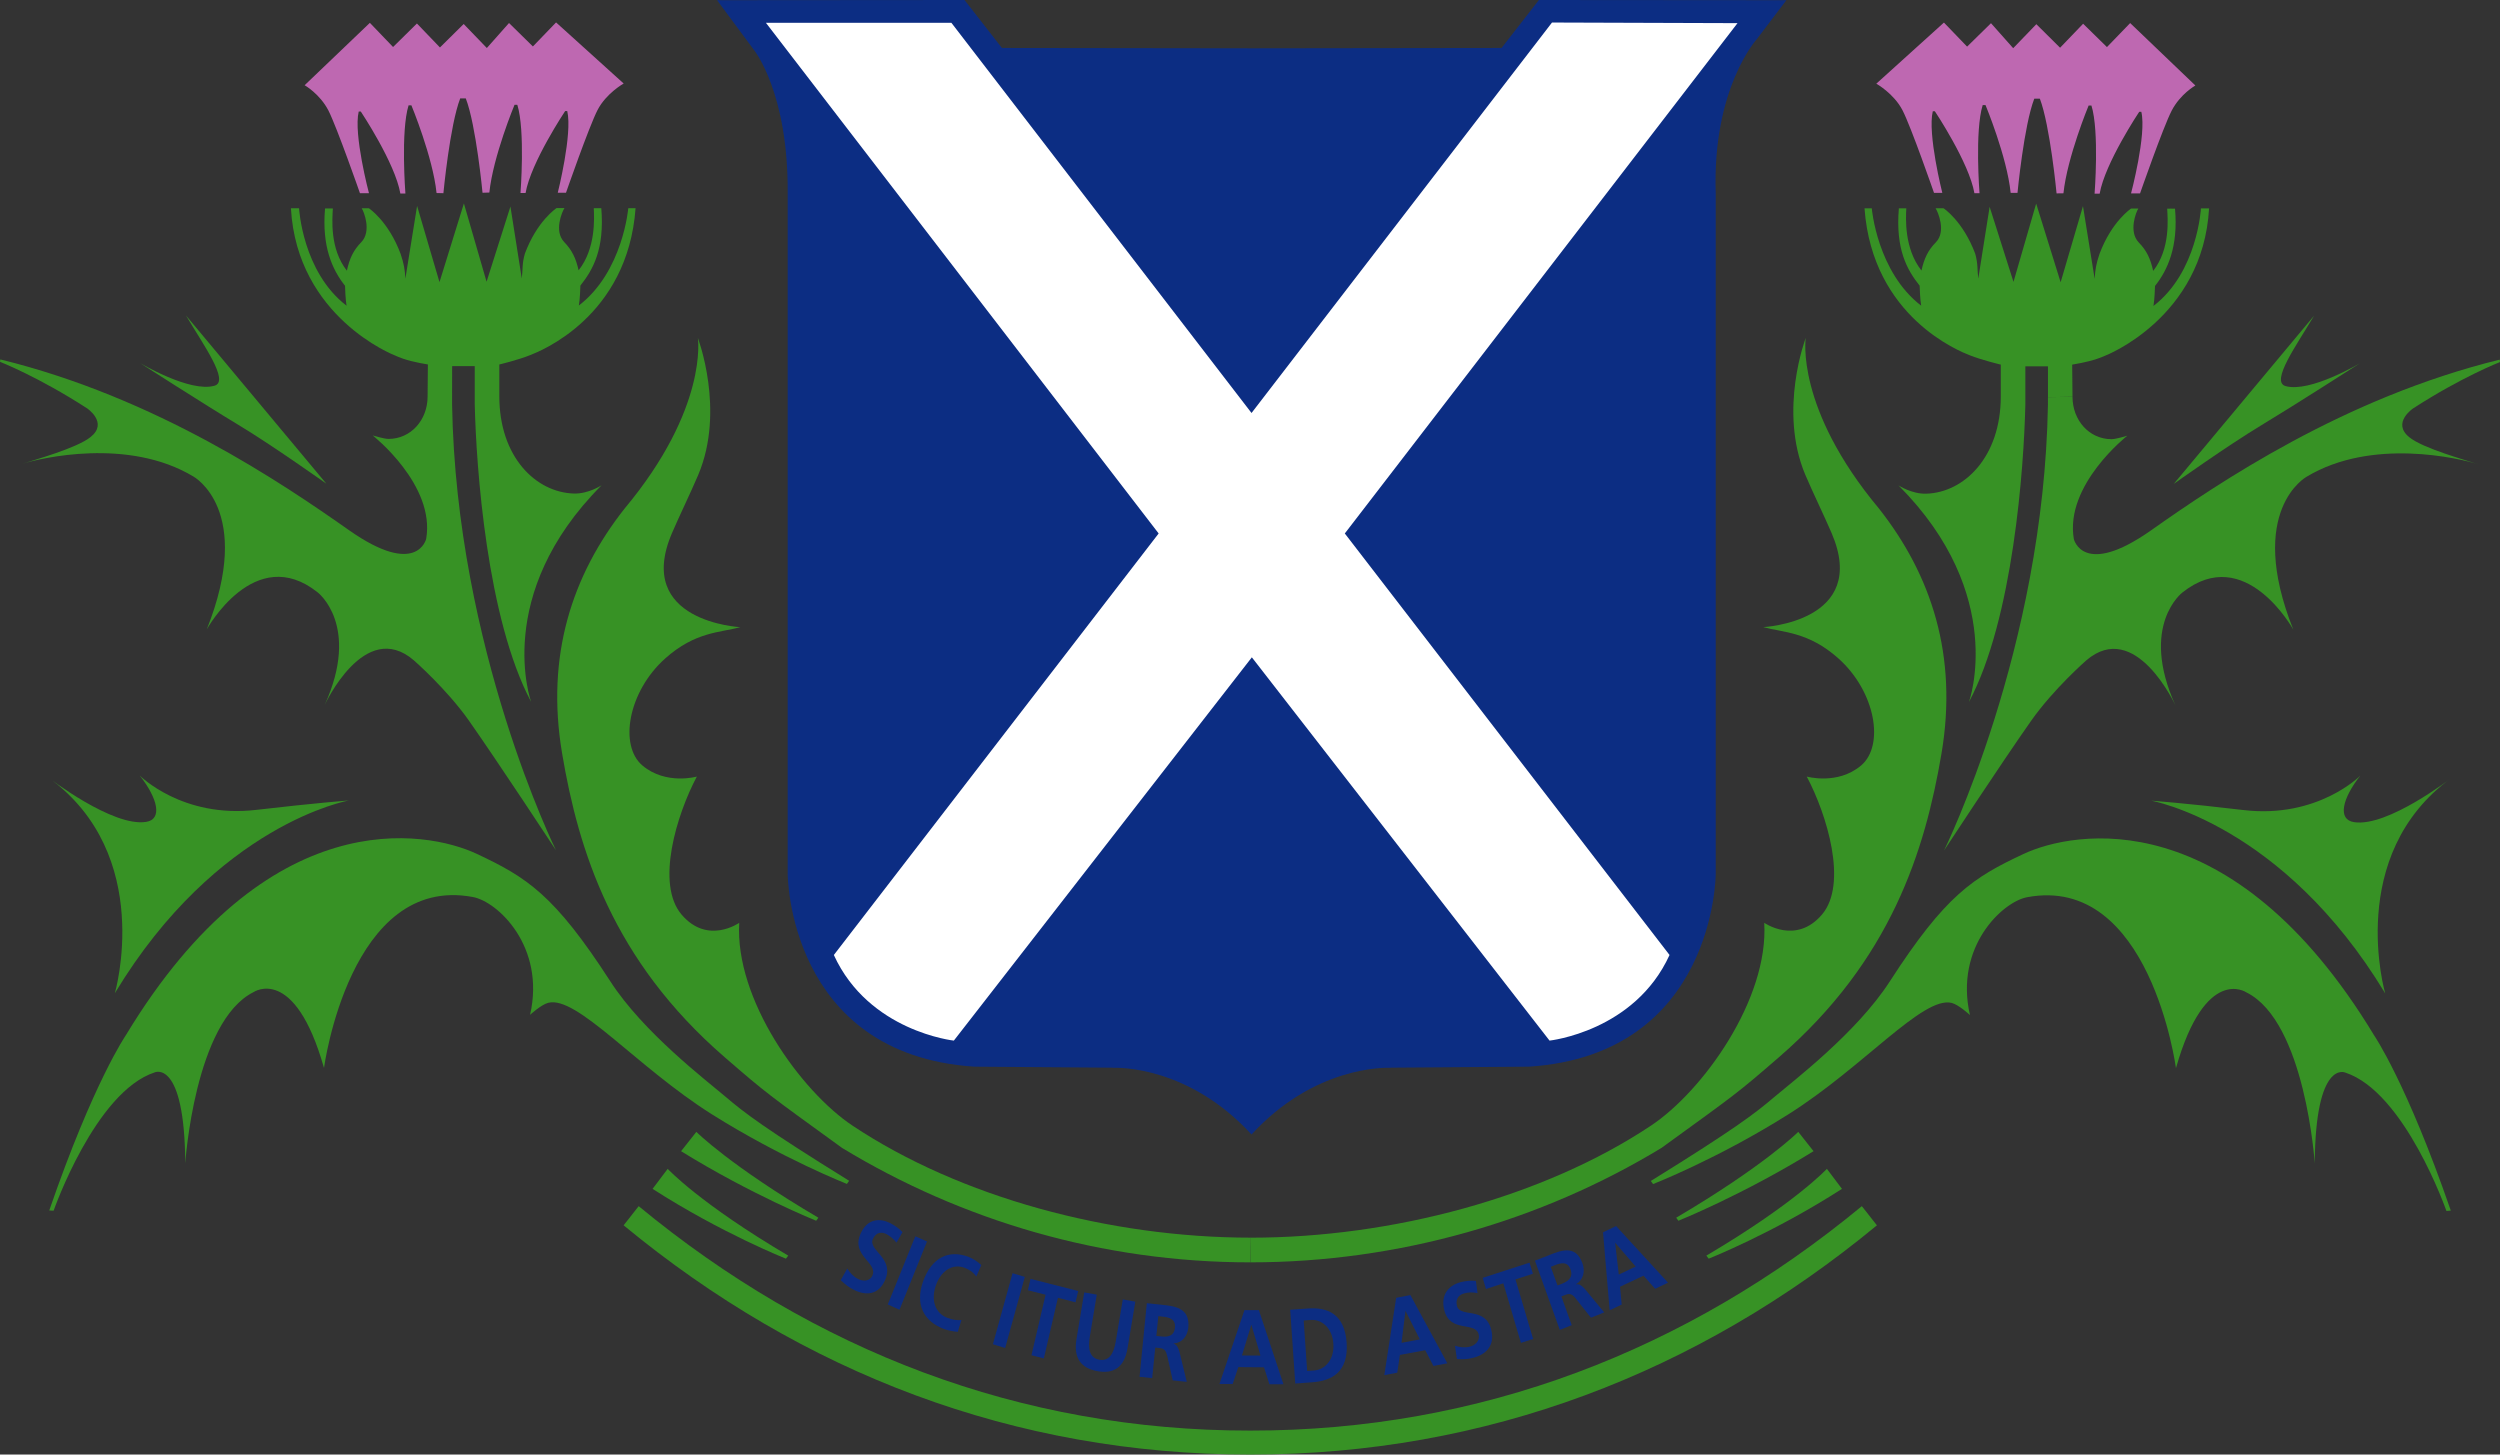 <?xml version="1.0"?>
<svg xmlns="http://www.w3.org/2000/svg" xmlns:xlink="http://www.w3.org/1999/xlink" width="353.15" height="205.468" viewBox="0 0 353.15 205.468">
					<rect x="0" y="0" width="353.15" height="205.468" fill="#333333" stroke="none"/>
					<path fill="#379225" d="M254.023,159.888c0,0-4.76,4.771-17.248,12.129l0.316,0.425
						c0,0,9.123-3.663,19.09-9.826L254.023,159.888z"/>
					<path fill="#379225" d="M258.066,165.111c0,0-4.535,4.894-17.029,12.259l0.33,0.43
						c0,0,9.092-3.601,18.83-9.861L258.066,165.111z"/>
					<path fill="#FFFFFF" stroke="#FFFFFF" strokeWidth="3.6" d="M134.397,3.224l42.394,55.115l42.445-55.157
						l26.205,0.088l-55.473,72.088l45.872,59.544c-4.929,10.808-16.952,12.094-16.952,12.094l-42.051-54.141l-42.096,54.141
						c0,0-12.016-1.286-16.952-12.094l45.882-59.544L108.195,3.224H134.397z"/>
					<path fill="#0C2D83" d="M252.343,0.028L217.387,0l-5.276,6.774l-35.055,0.05l-35.527-0.05L136.247,0
						l-34.953,0.028l5.189,7.003c0,0,4.906,5.987,4.786,20.335v96.103c0,0,0.055,25.485,26.364,27.208l19.566,0.144
						c-0.026,0.021-0.051,0.021-0.062,0.021c0.938-0.053,10.832-0.193,19.653,9.418c8.847-9.636,18.781-9.471,19.706-9.418
						c-0.014,0-0.038,0-0.066-0.021l19.564-0.144c26.308-1.723,26.37-27.208,26.37-27.208V27.366
						c-0.513-14.956,5.84-21.885,5.84-21.885L252.343,0.028z M134.397,3.224l42.394,55.115l42.445-55.157l26.205,0.088
						l-55.473,72.088l45.872,59.544c-4.929,10.808-16.952,12.094-16.952,12.094l-42.051-54.141l-42.096,54.141
						c0,0-12.016-1.286-16.952-12.094l45.882-59.544L108.195,3.224H134.397z"/>
					<path fill="#379225" d="M98.366,159.888c0,0,4.756,4.771,17.237,12.129l-0.309,0.425
						c0,0-9.13-3.663-19.086-9.826L98.366,159.888z"/>
					<path fill="#379225" d="M94.317,165.111c0,0,4.53,4.894,17.031,12.259l-0.33,0.43
						c0,0-9.09-3.601-18.835-9.861L94.317,165.111z"/>
					<path fill="#379225" d="M176.513,205.468c-33.181,0-63.141-11.514-88.42-32.379l2.127-2.707
						c24.719,20.404,53.868,31.703,86.293,31.703h0.198c32.432,0,61.576-11.299,86.291-31.703l2.131,2.707
						c-25.273,20.865-55.237,32.379-88.422,32.379H176.513z"/>
					<path fill="#379225" d="M46.103,68.33c0,0-7.571-5.386-12.421-8.308c-4.827-2.904-13.946-8.765-13.946-8.765
						s7.077,4.236,10.563,3.231c2.178-0.619-1.594-5.801-4.032-9.932L46.103,68.33z"/>
					<path fill="#379225" d="M49.284,113.073c0,0-18.612,3.287-33.06,27.225c0,0,5.699-19.519-9.364-30.445
						c0,0,9.032,6.989,13.771,6.248c2.371-0.362,1.642-3.344-0.896-6.554c0,0,6.004,6.086,16.472,4.855
						C44.406,113.446,49.284,113.073,49.284,113.073"/>
					<path fill="#379225" d="M74.878,143.356c2.208-9.64-4.583-16.006-8.079-16.643
						c-17.373-3.259-21.03,24.148-21.03,24.148c-4.15-14.667-9.944-10.719-9.944-10.719c-8.337,4.142-9.654,24.184-9.654,24.184
						c-0.098-14.769-4.307-12.846-4.307-12.846c-8.42,2.746-14.291,19.543-14.291,19.543l-0.617-0.031
						c6.244-18.127,10.837-24.781,10.837-24.781c20.023-33.1,42.437-28.924,49.537-25.604c7.077,3.322,10.969,5.766,18.867,17.989
						c4.676,7.264,13.658,14.08,16.3,16.334c2.647,2.257,5.465,4.439,17.45,11.868l-0.313,0.443c0,0-9.162-3.604-19.081-9.841
						c-10.626-6.697-19.044-16.776-23.101-15.746C76.455,141.901,74.878,143.356,74.878,143.356"/>
					<path fill="#BE68B1" d="M65.5,3.39l3.271,3.393l3.132-3.533l3.374,3.312l3.273-3.396l9.55,8.631
						c0,0-2.463,1.371-3.69,3.741c-1.225,2.391-4.458,11.689-4.458,11.689h-1.162c0,0,2.099-8.34,1.339-11.535h-0.299
						c0,0-4.843,7.256-5.588,11.573h-0.719c0,0,0.69-8.81-0.447-12.463h-0.394c0,0-3.038,7.31-3.556,12.396l-0.965,0.028
						c0,0-0.911-9.577-2.364-13.324h-0.79c-1.469,3.814-2.373,13.387-2.373,13.387l-0.967-0.024
						c-0.522-5.08-3.554-12.386-3.554-12.386h-0.399c-1.13,3.639-0.447,12.463-0.447,12.463h-0.713
						c-0.744-4.334-5.586-11.584-5.586-11.584h-0.299c-0.759,3.207,1.45,11.531,1.45,11.531h-1.274c0,0-3.24-9.295-4.456-11.686
						c-1.23-2.366-3.359-3.564-3.359-3.564l9.216-8.814l3.277,3.414l3.37-3.322l3.253,3.386L65.5,3.39z"/>
					<path fill="#379225" d="M63.861,56.085v1.051c0.585,34.485,14.68,62.976,14.68,62.976
						s-8.149-12.406-12.315-18.337c-3.16-4.479-7.78-8.508-7.78-8.508c-6.954-5.97-12.588,6.338-12.588,6.338
						c5.115-11.295-0.988-15.929-0.988-15.929c-8.891-7.081-15.666,5.241-15.666,5.241c6.738-16.92-1.892-21.61-1.892-21.61
						c-9.23-5.548-21.577-2.595-24.235-1.769c1.754-0.572,7.755-2.215,9.724-3.807c2.539-2.025-0.511-4.058-0.511-4.058
						C5.407,53.224,0,51.11,0,51.11l0.044-0.341c22.017,5.399,39.718,17.416,49.288,24.146c9.58,6.718,10.869,1.213,10.869,1.213
						c1.325-7.644-7.554-14.618-7.554-14.618s1.61,0.492,2.229,0.492c3.164,0,5.525-2.676,5.525-5.974l0.041-4.545
						c-1.598-0.268-3.205-0.591-4.706-1.298c0,0-13.766-5.322-14.641-20.763h1.151c0,0,0.48,8.989,6.708,13.76
						c-0.141-0.738-0.22-2.661-0.216-2.816c-1.79-2.253-3.294-5.52-2.823-10.923h1.103c-0.065,1.403-0.482,5.653,1.982,8.796
						c0.371-1.729,0.919-2.883,2.02-4.015c1.51-1.543,0.381-4.345,0.076-4.802h1.012c0,0,2.758,1.796,4.486,6.454
						c0.457,1.371,0.598,2.18,0.667,3.487l1.656-10.275l3.164,10.765l3.449-11.12l3.201,11.063l3.372-10.62l1.603,10.163
						c0.162-1.312,0.021-2.039,0.429-3.491c1.731-4.661,4.484-6.454,4.484-6.454h1.116c-0.306,0.453-1.533,3.245-0.032,4.799
						c1.093,1.132,1.652,2.288,2.03,3.993c2.459-3.129,2.206-7.379,2.143-8.781h1.062c0.471,5.779-1.16,8.684-2.953,10.934
						c0,0.15-0.065,2.063-0.216,2.815c6.235-4.777,6.98-13.749,6.98-13.749h1.03c-1.113,15.381-13.542,20.222-14.813,20.728
						c-1.823,0.738-4.432,1.351-4.432,1.351v4.51c0,8.558,5.168,13.574,10.543,13.722c2.023,0.063,3.902-1.167,3.902-1.167
						c-15.451,15.49-9.953,30.593-9.953,30.593c-6.247-11.738-7.755-33.103-7.965-42.005v-5.421h-3.192L63.861,56.085z"/>
					<path fill="#379225" d="M176.699,174.832c-19.939,0-41.085-5.713-56.271-15.823
						c-7.304-4.873-16.632-17.832-16.005-28.652c0,0-4.458,3.156-8.133-1.15c-3.714-4.342-0.694-14.157,2.143-19.508
						c0,0-4.353,1.237-7.684-1.564c-3.322-2.802-2.048-10.41,3.211-15.117c4.256-3.811,7.856-3.663,10.617-4.423
						c0,0-15.038-0.745-9.652-13.292c0.997-2.331,2.672-5.78,3.716-8.241c3.834-9.099-0.062-19.321-0.062-19.321
						s1.515,9.893-10.371,24.127c-7.392,9.384-11.136,20.746-8.807,34.549c2.326,13.791,7.158,29.232,22.95,42.911
						c5.977,5.179,6.008,5.147,16.595,12.825c16.917,10.272,36.721,16.168,57.69,16.168"/>
					<path fill="#379225" d="M307.061,68.358c0,0,7.565-5.39,12.406-8.308c4.838-2.915,13.946-8.771,13.946-8.771
						s-7.069,4.243-10.561,3.259c-2.169-0.637,1.6-5.829,4.036-9.945L307.061,68.358z"/>
					<path fill="#379225" d="M303.875,113.102c0,0,18.608,3.276,33.061,27.231c0,0-5.713-19.519,9.355-30.452
						c0,0-9.028,7.003-13.764,6.255c-2.373-0.362-1.646-3.361,0.886-6.564c0,0-6.001,6.09-16.474,4.859
						C308.755,113.46,303.875,113.102,303.875,113.102"/>
					<path fill="#379225" d="M278.274,143.385c-2.201-9.629,4.588-15.996,8.079-16.646
						c17.37-3.252,21.023,24.146,21.023,24.146c4.162-14.653,9.949-10.701,9.949-10.701c8.339,4.12,9.657,24.162,9.657,24.162
						c0.099-14.762,4.31-12.835,4.31-12.835c8.42,2.753,14.291,19.55,14.291,19.55l0.619-0.049
						c-6.254-18.109-10.842-24.771-10.842-24.771c-20.015-33.103-42.434-28.923-49.535-25.604
						c-7.081,3.325-10.977,5.769-18.869,17.996c-4.679,7.253-13.658,14.073-16.302,16.319c-2.647,2.257-5.463,4.447-17.458,11.872
						l0.319,0.437c0,0,9.162-3.579,19.087-9.837c10.624-6.684,19.04-16.77,23.101-15.75
						C276.695,141.926,278.274,143.385,278.274,143.385"/>
					<path fill="#BE68B1" d="M287.654,3.417l-3.27,3.39l-3.137-3.53l-3.375,3.309l-3.272-3.399l-9.552,8.634
						c0,0,2.471,1.379,3.701,3.755c1.224,2.366,4.451,11.672,4.451,11.672h1.171c0,0-2.109-8.335-1.347-11.527h0.299
						c0,0,4.838,7.253,5.583,11.573h0.721c0,0-0.689-8.803,0.45-12.456h0.394c0,0,3.037,7.299,3.554,12.403l0.967,0.007
						c0,0,0.907-9.559,2.373-13.313h0.784c1.452,3.818,2.362,13.384,2.362,13.384l0.971-0.014
						c0.531-5.098,3.555-12.393,3.555-12.393h0.4c1.129,3.646,0.443,12.448,0.443,12.448h0.717c0.749-4.324,5.59-11.569,5.59-11.569
						h0.295c0.764,3.195-1.451,11.527-1.451,11.527h1.272c0,0,3.241-9.295,4.461-11.675c1.228-2.373,3.354-3.565,3.354-3.565
						l-9.211-8.82l-3.28,3.393l-3.364-3.298l-3.256,3.389L287.654,3.417z"/>
					<path fill="#379225" d="M289.289,56.103l0.003,1.062c-0.583,34.495-14.678,62.976-14.678,62.976
						s8.143-12.414,12.309-18.327c3.16-4.489,7.783-8.528,7.783-8.528c6.954-5.956,12.593,6.353,12.593,6.353
						c-5.115-11.313,0.984-15.94,0.984-15.94c8.892-7.076,15.67,5.242,15.67,5.242c-6.743-16.893,1.884-21.6,1.884-21.6
						c9.232-5.559,21.583-2.588,24.24-1.762c-1.758-0.587-7.759-2.222-9.728-3.808c-2.535-2.032,0.517-4.071,0.517-4.071
						c6.877-4.457,12.284-6.557,12.284-6.557l-0.039-0.344c-22.012,5.403-39.723,17.405-49.289,24.142
						c-9.576,6.732-10.87,1.209-10.87,1.209c-1.322-7.643,7.559-14.607,7.559-14.607s-1.61,0.496-2.229,0.496
						c-3.164,0-5.52-2.676-5.52-5.991"/>
					<path fill="#379225" d="M292.762,56.046l-0.045-4.538c1.596-0.278,3.199-0.598,4.703-1.283
						c0,0,13.764-5.326,14.633-20.784h-1.15c0,0-0.475,9-6.707,13.781c0.147-0.753,0.221-2.662,0.221-2.827
						c1.786-2.253,3.295-5.516,2.827-10.916c-0.011-0.024-1.111,0-1.107,0c0.066,1.396,0.485,5.646-1.979,8.789
						c-0.376-1.716-0.928-2.886-2.021-4.001c-1.505-1.55-0.383-4.355-0.074-4.813h-1.016c0,0-2.749,1.789-4.482,6.444
						c-0.464,1.385-0.598,2.197-0.672,3.498l-1.652-10.28l-3.156,10.755l-3.456-11.113l-3.203,11.061l-3.371-10.604l-1.604,10.146
						c-0.161-1.298-0.021-2.028-0.425-3.502c-1.733-4.647-4.479-6.437-4.479-6.437h-1.125c0.303,0.449,1.547,3.259,0.039,4.806
						c-1.107,1.118-1.652,2.281-2.036,3.99c-2.464-3.14-2.207-7.394-2.141-8.786c0,0.008-1.044,0-1.051,0
						c-0.482,5.78,1.146,8.674,2.936,10.924c-0.004,0.165,0.077,2.074,0.218,2.826c-6.233-4.781-6.979-13.75-6.979-13.75h-1.026
						c1.11,15.389,13.538,20.226,14.811,20.735c1.814,0.721,4.438,1.34,4.438,1.34v4.5c0,8.561-5.179,13.581-10.544,13.735
						c-2.024,0.06-3.898-1.167-3.898-1.167c15.437,15.489,9.945,30.589,9.945,30.589c6.247-11.738,7.763-33.092,7.967-42.001v-5.41
						h3.192v4.353"/>
					<path fill="#379225" d="M176.638,178.319c20.974,0,41.146-5.896,58.067-16.168
						c10.596-7.678,10.628-7.646,16.607-12.825c15.789-13.679,20.612-29.12,22.95-42.915c2.32-13.799-1.427-25.158-8.817-34.545
						c-11.886-14.234-10.367-24.127-10.367-24.127s-3.898,10.213-0.066,19.318c1.047,2.464,2.721,5.913,3.723,8.244
						c5.383,12.551-9.657,13.285-9.657,13.285c2.763,0.77,6.359,0.619,10.624,4.43c5.256,4.704,6.528,12.294,3.199,15.117
						c-3.326,2.806-7.678,1.564-7.678,1.564c2.844,5.351,5.846,15.166,2.145,19.501c-3.674,4.313-8.149,1.157-8.149,1.157
						c0.644,10.82-8.684,23.783-15.985,28.642c-15.188,10.121-36.615,15.838-56.549,15.838"/>
					<path fill="#0C2D83" d="M126.642,175.539c-0.396-0.507-0.9-0.936-1.46-1.23
						c-0.563-0.271-1.408-0.334-1.875,0.706c-0.738,1.632,3.129,2.687,1.701,5.851c-0.935,2.081-2.688,2.173-4.333,1.367
						c-0.879-0.436-1.222-0.763-1.919-1.396l0.93-1.639c0.396,0.63,0.921,1.182,1.564,1.491c0.617,0.31,1.606,0.362,1.988-0.51
						c0.817-1.804-3.078-2.806-1.667-5.921c0.953-2.141,2.711-2.197,4.133-1.508c0.694,0.362,1.303,0.784,1.786,1.297
						L126.642,175.539z"/>
					<path fill="#0C2D83" d="M129.294,174.639l1.656,0.731l-3.885,9.646l-1.656-0.745L129.294,174.639z"/>
					<path fill="#0C2D83" d="M135.297,188.139c-0.673-0.066-1.387-0.187-2.023-0.433
							c-2.725-1.051-4.053-3.375-2.881-6.687c1.192-3.36,3.612-4.56,6.463-3.456c0.557,0.222,1.241,0.63,1.767,1.143l-0.712,1.617
							c-0.49-0.682-1.034-0.987-1.628-1.223c-1.742-0.676-3.373,0.446-4.078,2.464c-0.707,1.99-0.181,3.909,1.616,4.595
							c0.659,0.268,1.504,0.38,1.988,0.307L135.297,188.139z"/>
					<path fill="#0C2D83" d="M143.032,179.853l1.735,0.521l-2.779,10.044l-1.731-0.531L143.032,179.853z"/>
					<path fill="#0C2D83" d="M147.697,182.894l-2.501-0.633l0.375-1.61l6.736,1.716l-0.374,1.6l-2.491-0.64
						l-1.988,8.567l-1.749-0.453L147.697,182.894z"/>
					<path fill="#0C2D83" d="M153.16,182.566l1.77,0.316l-0.986,5.941c-0.295,1.758-0.011,2.999,1.346,3.249
							c1.361,0.238,2.03-0.816,2.322-2.581l0.993-5.938l1.772,0.319l-1.099,6.571c-0.461,2.76-1.992,3.656-4.252,3.248
							c-2.274-0.411-3.422-1.793-2.958-4.553L153.16,182.566z"/>
					<path fill="#0C2D83" d="M163.626,185.921l0.587,0.066c0.896,0.092,1.886,0.306,1.759,1.554
							c-0.118,1.294-1.151,1.347-2.034,1.234l-0.594-0.057L163.626,185.921z M160.972,194.488l1.786,0.183l0.433-4.311l0.576,0.057
							c0.752,0.077,0.953,0.411,1.138,1.213l0.756,3.361l1.982,0.211l-1.024-4.212c-0.137-0.496-0.364-1.087-0.848-1.185
							l0.007-0.025c1.153-0.063,1.957-0.991,2.081-2.218c0.281-2.887-2.004-3.063-3.927-3.27l-1.93-0.204L160.972,194.488z"/>
					<path fill="#0C2D83" d="M178.053,191.489l-2.614-0.014l1.313-4.314h0.022L178.053,191.489z M172.255,195.508
						h1.872l0.796-2.388l3.631,0.028l0.76,2.391l1.988,0.007l-3.474-10.477h-2.035L172.255,195.508z"/>
					<path fill="#0C2D83" d="M184.159,186.532l1-0.077c1.494-0.112,3.038,1.072,3.192,3.354
							c0.162,2.265-1.202,3.678-2.707,3.783l-0.995,0.073L184.159,186.532z M182.968,195.44l2.448-0.183
							c2.742-0.207,5.091-1.459,4.81-5.593c-0.292-4.135-2.788-5.038-5.526-4.824l-2.447,0.176L182.968,195.44z"/>
					<path fill="#0C2D83" d="M200.562,189.197l-2.584,0.492l0.556-4.486l0.014-0.011L200.562,189.197z
						 M195.548,194.253l1.832-0.352l0.369-2.504l3.575-0.664l1.16,2.219l1.969-0.369l-5.221-9.641l-2.008,0.384L195.548,194.253z"/>
					<path fill="#0C2D83" d="M208.718,182.672c-0.615-0.144-1.27-0.144-1.881,0.032
							c-0.595,0.144-1.294,0.65-1.034,1.75c0.422,1.762,4.061,0.028,4.859,3.428c0.534,2.219-0.777,3.467-2.535,3.913
							c-0.953,0.25-1.413,0.218-2.324,0.187l-0.271-1.881c0.686,0.235,1.428,0.303,2.116,0.127c0.665-0.173,1.449-0.791,1.234-1.709
							c-0.453-1.934-4.082-0.145-4.88-3.505c-0.534-2.257,0.777-3.48,2.317-3.889c0.738-0.189,1.462-0.26,2.165-0.179
							L208.718,182.672z"/>
					<path fill="#0C2D83" d="M212.359,181.28l-2.453,0.805l-0.461-1.578l6.62-2.148l0.471,1.571l-2.464,0.798
						l2.496,8.417l-1.723,0.548L212.359,181.28z"/>
					<path fill="#0C2D83" d="M219.061,178.956l0.549-0.225c0.851-0.327,1.811-0.602,2.242,0.583
							c0.437,1.224-0.46,1.733-1.293,2.063l-0.549,0.204L219.061,178.956z M220.337,187.861l1.684-0.665l-1.462-4.063l0.537-0.211
							c0.718-0.278,1.034-0.088,1.533,0.556l2.109,2.661l1.874-0.753l-2.725-3.294c-0.32-0.365-0.777-0.787-1.248-0.661
							l-0.011-0.027c1.016-0.573,1.332-1.793,0.914-2.943c-0.974-2.725-3.101-1.803-4.897-1.09l-1.821,0.711L220.337,187.861z"/>
					<path fill="#0C2D83" d="M231.053,178.91l-2.384,1.136l-0.514-4.486h0.011L231.053,178.91z M227.379,185.087
						l1.701-0.801l-0.235-2.521l3.315-1.564l1.645,1.854l1.818-0.869l-7.334-7.994l-1.846,0.879L227.379,185.087z"/>
</svg>
